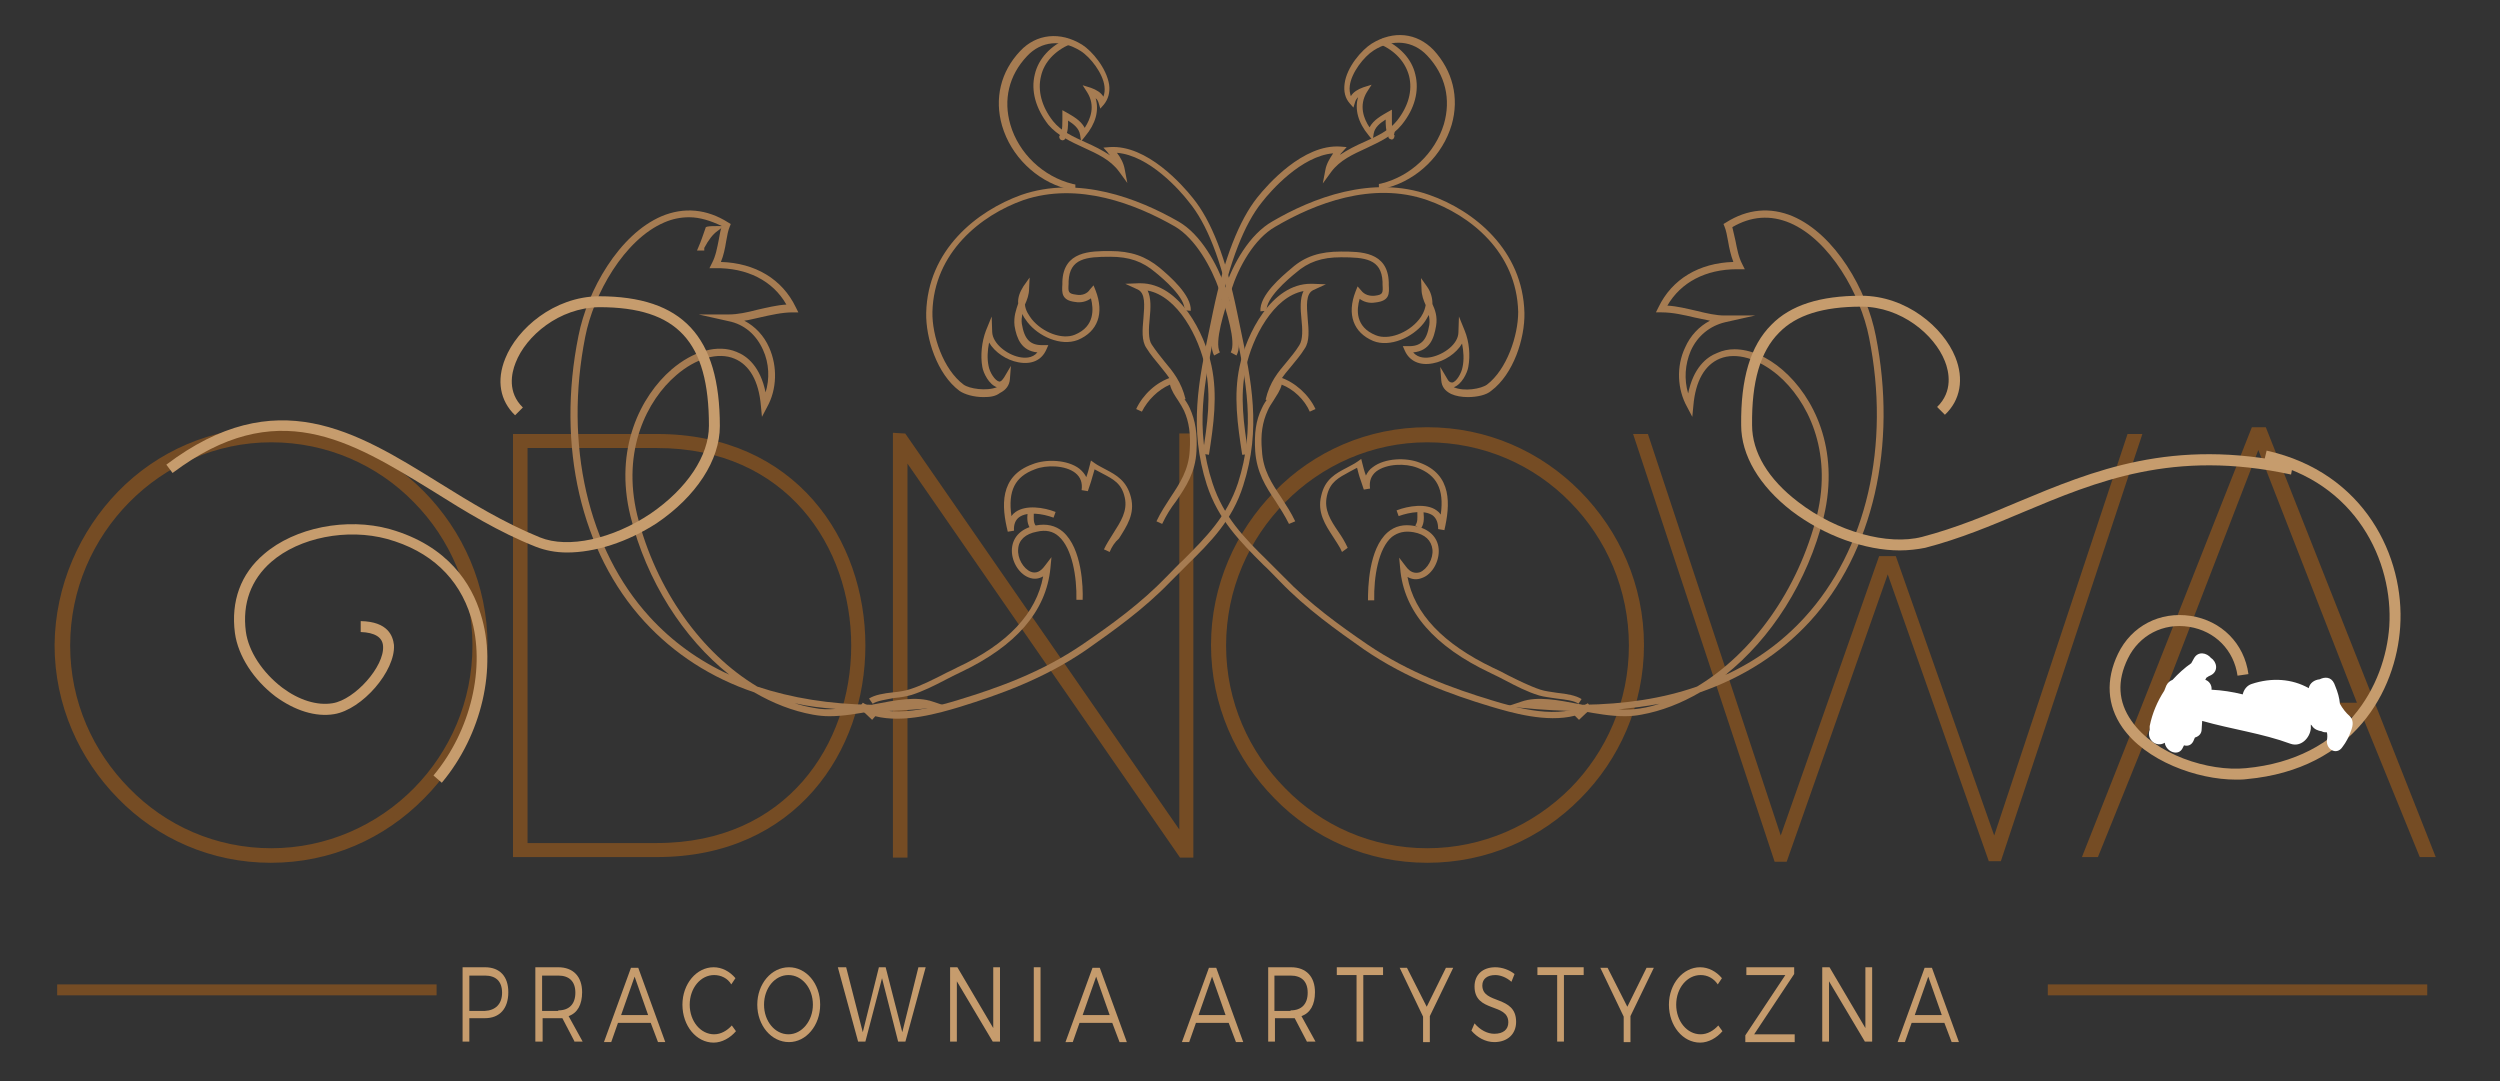 <?xml version="1.0" encoding="utf-8"?>
<!-- Generator: Adobe Illustrator 21.0.1, SVG Export Plug-In . SVG Version: 6.00 Build 0)  -->
<svg version="1.1" id="Layer_1" xmlns="http://www.w3.org/2000/svg" xmlns:xlink="http://www.w3.org/1999/xlink" x="0px" y="0px"
	 viewBox="0 0 481 208" style="enable-background:new 0 0 481 208;" xml:space="preserve">
<rect x="0" y="0" width="481" height="208" fill="#333333" stroke="none"/>
<style type="text/css">
	.st0{enable-background:new    ;}
	.st1{fill:#754C24;}
	.st2{fill:none;stroke:#754C24;stroke-miterlimit:10;}
	.st3{fill:#C69C6D;}
	.st4{fill:#A67C52;}
	.st5{fill:#231F20;}
	.st6{fill:#FFFFFF;}
</style>
<g>
	<g>
		<g class="st0">
			<path class="st1" d="M23.1,94.9c7.4-7.6,17.7-12.2,29-12.2c11.4,0,21.6,4.6,29.1,12.2c7.4,7.5,12.1,17.8,12.1,29.2
				c0,11.4-4.7,21.8-12.1,29.2c-7.5,7.6-17.7,12.2-29.1,12.2c-11.3,0-21.6-4.6-29-12.2c-7.4-7.5-12.1-17.8-12.1-29.2
				C11.1,112.8,15.8,102.4,23.1,94.9z M80,96.3c-7.1-7.3-17-11.7-27.8-11.7c-10.8,0-20.6,4.5-27.7,11.7c-7,7.1-11.5,16.9-11.5,27.9
				s4.5,20.7,11.5,27.8c7.1,7.3,16.9,11.7,27.7,11.7c10.8,0,20.7-4.5,27.8-11.7c7-7.1,11.4-16.9,11.4-27.8S87,103.4,80,96.3z"/>
			<path class="st1" d="M126.4,84c52.8,0,52.8,80.4,0,80.4H99.2c0-26.8,0-53.6,0-80.4H126.4z M126.4,162.7c50.5,0,50.5-77,0-77
				h-25.4c0,25,0,52,0,77H126.4z"/>
			<path class="st1" d="M172.3,164.4V83.8l1.6,0.1l53.5,77.3V83.9h1.7v80.6h-1.8l-53.2-76.9v76.9H172.3z"/>
			<path class="st1" d="M245.6,94.9c7.4-7.6,17.7-12.2,29-12.2c11.4,0,21.6,4.6,29.1,12.2c7.4,7.5,12.1,17.8,12.1,29.2
				c0,11.4-4.7,21.8-12.1,29.2c-7.5,7.6-17.7,12.2-29.1,12.2c-11.3,0-21.6-4.6-29-12.2c-7.4-7.5-12.1-17.8-12.1-29.2
				C233.5,112.8,238.2,102.4,245.6,94.9z M302.5,96.3c-7.1-7.3-17-11.7-27.9-11.7c-10.8,0-20.6,4.5-27.7,11.7
				c-7,7.1-11.5,16.9-11.5,27.9s4.5,20.7,11.5,27.8c7.1,7.3,16.9,11.7,27.7,11.7c10.8,0,20.7-4.5,27.9-11.7
				c7-7.1,11.4-16.9,11.4-27.8S309.5,103.4,302.5,96.3z"/>
			<path class="st1" d="M363.2,109l-19.8,56.3h-1.6L314.9,84h1.8l25.9,78.3l19.3-54.8h2.5l19.3,54.8l26-78.3h1.8l-26.9,81.2h-1.6
				L363.2,109z"/>
			<path class="st1" d="M454.9,137.4h-40.7l-10.9,27h-2l32.3-81.7h2l32.3,81.7h-2L454.9,137.4z M415,135.7h39.2l-19.7-50.5
				L415,135.7z"/>
		</g>
		<g class="st0">
			<path class="st2" d="M23.1,94.9c7.4-7.6,17.7-12.2,29-12.2c11.4,0,21.6,4.6,29.1,12.2c7.4,7.5,12.1,17.8,12.1,29.2
				c0,11.4-4.7,21.8-12.1,29.2c-7.5,7.6-17.7,12.2-29.1,12.2c-11.3,0-21.6-4.6-29-12.2c-7.4-7.5-12.1-17.8-12.1-29.2
				C11.1,112.8,15.8,102.4,23.1,94.9z M80,96.3c-7.1-7.3-17-11.7-27.8-11.7c-10.8,0-20.6,4.5-27.7,11.7c-7,7.1-11.5,16.9-11.5,27.9
				s4.5,20.7,11.5,27.8c7.1,7.3,16.9,11.7,27.7,11.7c10.8,0,20.7-4.5,27.8-11.7c7-7.1,11.4-16.9,11.4-27.8S87,103.4,80,96.3z"/>
			<path class="st2" d="M126.4,84c52.8,0,52.8,80.4,0,80.4H99.2c0-26.8,0-53.6,0-80.4H126.4z M126.4,162.7c50.5,0,50.5-77,0-77
				h-25.4c0,25,0,52,0,77H126.4z"/>
			<path class="st2" d="M172.3,164.4V83.8l1.6,0.1l53.5,77.3V83.9h1.7v80.6h-1.8l-53.2-76.9v76.9H172.3z"/>
			<path class="st2" d="M245.6,94.9c7.4-7.6,17.7-12.2,29-12.2c11.4,0,21.6,4.6,29.1,12.2c7.4,7.5,12.1,17.8,12.1,29.2
				c0,11.4-4.7,21.8-12.1,29.2c-7.5,7.6-17.7,12.2-29.1,12.2c-11.3,0-21.6-4.6-29-12.2c-7.4-7.5-12.1-17.8-12.1-29.2
				C233.5,112.8,238.2,102.4,245.6,94.9z M302.5,96.3c-7.1-7.3-17-11.7-27.9-11.7c-10.8,0-20.6,4.5-27.7,11.7
				c-7,7.1-11.5,16.9-11.5,27.9s4.5,20.7,11.5,27.8c7.1,7.3,16.9,11.7,27.7,11.7c10.8,0,20.7-4.5,27.9-11.7
				c7-7.1,11.4-16.9,11.4-27.8S309.5,103.4,302.5,96.3z"/>
			<path class="st2" d="M363.2,109l-19.8,56.3h-1.6L314.9,84h1.8l25.9,78.3l19.3-54.8h2.5l19.3,54.8l26-78.3h1.8l-26.9,81.2h-1.6
				L363.2,109z"/>
			<path class="st2" d="M454.9,137.4h-40.7l-10.9,27h-2l32.3-81.7h2l32.3,81.7h-2L454.9,137.4z M415,135.7h39.2l-19.7-50.5
				L415,135.7z"/>
		</g>
		<g>
			<path class="st3" d="M85,150.6l-1.6-1.4c7.2-8.6,10.1-20.9,7.2-30.5c-2.3-7.5-7.8-12.7-16.1-15c-7.7-2.1-16.9-0.3-22.3,4.4
				c-3.9,3.4-5.6,8-4.9,13.4c0.5,3.8,3.2,7.9,7,10.8c3.2,2.4,6.7,3.5,9.7,3c4.3-0.7,10-7.1,9.7-11c-0.1-1.7-1.6-2.6-4.3-2.7l0-2.1
				c5.3,0.1,6.2,2.9,6.4,4.6c0.3,5-6.1,12.4-11.5,13.3c-3.6,0.6-7.6-0.7-11.3-3.4c-4.2-3.2-7.2-7.8-7.8-12.2
				c-0.8-6.1,1.1-11.4,5.6-15.2c5.9-5.1,15.9-7.1,24.2-4.8c11.3,3.2,15.8,10.7,17.5,16.4C95.7,128.4,92.7,141.4,85,150.6z"/>
		</g>
		<g>
			<g>
				<path class="st4" d="M167.9,135.4l-0.7-1c1.1-0.7,2.8-1,4.7-1.2c1.1-0.1,2.3-0.3,3.2-0.6c2.2-0.7,4.3-1.8,6.3-2.8
					c0.9-0.5,1.9-0.9,2.8-1.4c9.7-4.5,15.2-10.4,16.5-17.5c-0.9,0.5-1.8,0.6-2.8,0.2c-2-0.8-3.4-3.3-3.2-5.6
					c0.2-2.3,1.9-3.9,4.6-4.4c2-0.4,3.8,0,5.2,1.2c3.7,3.2,3.9,10.8,3.8,13.1l-1.2,0c0.1-4.4-0.8-9.9-3.4-12.2
					c-1.1-1-2.5-1.3-4.2-0.9c-2.2,0.4-3.5,1.6-3.6,3.3c-0.2,1.8,1,3.8,2.4,4.4c1,0.4,1.9,0,2.7-1.1l1.3-1.7l-0.2,2.1
					c-0.8,8.3-6.6,15-17.4,20.1c-0.9,0.4-1.8,0.9-2.8,1.4c-2.1,1.1-4.3,2.2-6.5,2.9c-1,0.3-2.2,0.5-3.4,0.6
					C170.5,134.6,168.8,134.8,167.9,135.4z"/>
			</g>
			<g>
				<path class="st4" d="M213.5,106.2l-1.1-0.5c0.5-1.1,1.2-2.1,1.8-3.1c1.4-2.2,2.8-4.3,2.2-6.9c-0.6-2.7-2.2-3.5-4.3-4.6
					c-0.5-0.3-1-0.5-1.5-0.8c-0.2,0.8-0.5,1.6-0.7,2.4c-0.2,0.6-0.4,1.2-0.6,1.8l-1.2-0.2c0.2-1.4-0.2-2.5-1.2-3.3
					c-1.9-1.5-5.6-1.6-7.8-0.7c-3.8,1.4-5.2,4.1-4.5,9c0.2-0.3,0.5-0.6,0.8-0.8c2-1.4,5.4-0.9,7.7,0l-0.4,1.1
					c-2.1-0.8-5.1-1.2-6.6-0.1c-0.7,0.5-1.1,1.4-1,2.6l-1.2,0.2c-1.2-4.8-1.7-10.7,4.8-13c2.5-1,6.7-0.9,9,0.9c0.6,0.5,1,1,1.3,1.6
					c0.3-0.8,0.5-1.6,0.7-2.4l0.2-0.8l0.7,0.5c0.7,0.5,1.4,0.8,2.1,1.2c2.1,1.1,4.1,2.2,4.9,5.4c0.8,3.2-0.8,5.5-2.3,7.9
					C214.5,104.3,213.9,105.2,213.5,106.2z"/>
			</g>
			<g>
				<path class="st4" d="M198.3,101.8c-0.7-1-0.7-2-0.6-3c0-0.2,0-0.4,0-0.6h1.2c0,0.2,0,0.5,0,0.7c0,0.9-0.1,1.6,0.4,2.3
					L198.3,101.8z"/>
			</g>
			<g>
				<path class="st4" d="M223.6,100.8l-1.1-0.5c0.8-1.7,1.8-3.2,2.7-4.6c1.8-2.7,3.5-5.3,3.7-9c0.2-3.1-0.1-5.5-1.1-7.7
					c-0.3-0.6-0.7-1.3-1.1-1.9c-0.6-0.9-1.3-1.9-1.6-3.1c-2.3,1-4.3,3-5.4,5.2l-1.1-0.5c1.3-2.8,3.9-5.2,6.8-6.1l0.7-0.2l0.1,0.8
					c0.1,1.2,0.8,2.2,1.5,3.3c0.4,0.6,0.9,1.3,1.2,2c1.1,2.4,1.5,5,1.3,8.3c-0.2,4.1-2,6.8-3.9,9.6
					C225.3,97.7,224.4,99.1,223.6,100.8z"/>
			</g>
			<g>
				<path class="st4" d="M232.6,87.5l-1.2-0.2c0.9-5.7,1.7-11.2,0.5-16.6c-1.2-5.8-5.3-13.7-11.1-14.8c0.7,1.4,0.6,3.4,0.4,5.4
					c-0.2,1.9-0.3,4,0.4,5c0.8,1.2,1.6,2.2,2.4,3.2c1.7,2,3.3,4,4.1,7.3l-1.2,0.3c-0.7-3.1-2.2-4.8-3.8-6.8c-0.8-1-1.7-2-2.5-3.3
					c-1-1.4-0.8-3.6-0.6-5.8c0.2-2.5,0.4-4.8-1.1-5.5l-2.4-1.1l2.6-0.1c0.1,0,0.2,0,0.3,0c7.6,0,12.4,9.7,13.7,15.9
					C234.3,76.1,233.5,81.7,232.6,87.5z"/>
			</g>
			<g>
				<path class="st4" d="M189.2,76.4c-1.8,0-3.6-0.5-4.6-1.2c-4.3-3.2-6.5-10.1-6.4-15c0.3-12.1,9.7-19.6,18.3-22.7
					c11-3.8,22.5,0.7,30.2,5.1c4.4,2.5,7.5,8.3,9.1,12.8l0.3,0.9c1.5,4.6,3.1,9.8,1.8,12.1l-1.1-0.6c1.1-2-0.9-8.2-1.9-11.1
					l-0.3-0.9c-1.5-4.3-4.5-9.8-8.5-12.2c-7.5-4.3-18.6-8.7-29.2-5.1c-8.2,2.9-17.2,10.1-17.5,21.5c-0.1,4.6,2.1,11.1,6,14
					c1.1,0.8,4.4,1.3,6.4,0.5c-1.5-0.5-2.6-2.7-2.8-3.9c-0.4-2.2-0.1-4.9,0.7-7l1.1-2.7l0.1,3c0.1,2.2,2.8,4.3,5.2,4.8
					c1,0.2,2.5,0.3,3.5-0.9c-3.1-0.3-4-2.7-4.4-5.1c-0.2-1.8,0.3-3.1,0.7-4.3c-0.1-1.1,0.3-2.2,1-3.3l1.2-1.7l-0.1,2.1
					c0,1.2-0.4,2.2-0.8,3.1c0.1,1.2,0.8,2.1,1.3,2.8c2.1,2.6,5.9,4,8.3,3c3.9-1.6,3.6-5,3.1-7c-0.8,0.6-1.9,0.9-3,0.7
					c-2.7-0.3-2.6-1.8-2.5-3.4l0-0.5c0.2-5.9,5.4-5.9,9.2-5.9c4,0,6.8,1,9.5,3.2c1.9,1.6,6.2,5.3,6,8.3l-1.2-0.1
					c0.2-2.4-4-6-5.6-7.3c-2.5-2.1-5-3-8.7-3c-4.6,0-7.8,0.3-8,4.7l0,0.5c-0.1,1.6-0.1,1.9,1.5,2.1c1.1,0.2,2.1-0.2,2.6-1l0.7-0.8
					l0.4,1c1.7,4.4,0.4,7.9-3.4,9.5c-3.3,1.3-7.6-0.7-9.7-3.4c-0.4-0.5-0.8-1.1-1-1.6c-0.1,0.6-0.2,1.2-0.1,1.9
					c0.5,3,1.6,4.2,4.2,4.1l0.9,0l-0.4,0.9c-0.9,2-2.8,2.9-5.4,2.4c-2.2-0.4-4.5-1.9-5.6-3.8c-0.3,1.5-0.4,3.1-0.1,4.5
					c0.2,1.2,1.2,2.8,2,3c0.3,0.1,0.6-0.2,1-0.8l1.3-2.2l-0.2,2.6c-0.1,1.1-0.7,2-1.9,2.6C191.5,76.3,190.4,76.4,189.2,76.4z"/>
			</g>
			<g>
				<path class="st4" d="M205.2,36.8c-0.1-0.2-0.1-0.4-0.1-0.5c-5.8-1.6-10.6-6.3-12.3-12.1c-1.5-5.2-0.3-10.4,3.5-14.4
					c3.1-3.3,7.7-3.8,11.9-1.2c1.9,1.2,4.7,4.5,5.2,7.7c0.2,1.5-0.2,2.8-1,3.8l-0.7,0.8l-0.3-1c-0.1-0.4-0.3-0.8-0.6-1
					c0.7,2.4,0,4.9-2,7.3l-0.8,1l-0.2-1.3c-0.2-1.2-1.2-2-2.3-2.7c0,1,0,2.1-0.5,3.1c0,0.4-0.1,0.6-0.5,0.7c-0.1,0-0.6,0-0.7-0.6
					l0-0.2l0.1-0.1c0-0.1,0-0.2,0-0.2l0.2,0c0,0,0,0,0,0l-0.2,0l0.3-0.4c0.2-0.8,0.2-1.6,0.2-2.5c0-0.3,0-0.5,0-0.8v-1l0.9,0.5
					c1,0.6,2.6,1.4,3.4,2.9c1.1-1.7,2.1-4.2,0.5-6.8l-0.9-1.4l1.6,0.5c1.1,0.4,1.9,0.9,2.4,1.7c0.2-0.6,0.3-1.2,0.2-2
					c-0.3-2.5-2.7-5.6-4.6-6.8c-3.7-2.3-7.6-1.9-10.3,1c-3.5,3.7-4.6,8.4-3.2,13.2c1.6,5.5,6.3,10,12,11.4l0.5,0.1v0.5
					c0,0.1,0,0.2,0,0.3c0,0.1,0,0.2,0,0.2L205.2,36.8z"/>
			</g>
			<g>
				<path class="st4" d="M167.8,138.5c-0.8-0.8-1.7-1.6-2.5-2.3l0.7-1c5.3,3.4,14,0.8,18.6-0.6c7.2-2.2,15.8-5.2,23.8-10.7
					c5.4-3.7,11.1-7.8,16.1-13c1.1-1.1,2.1-2.2,3.2-3.2c4.3-4.3,8.4-8.4,10.5-14.8c3.4-10.6,1.6-19.5-0.6-29.9
					c-0.2-0.9-0.4-1.9-0.6-2.9c-2-10-4.8-17.1-8.3-21.3c-1.7-2.2-7.6-8.9-13.8-9.4c0.7,0.9,1.3,2,1.5,3.2l0.5,2.6l-1.6-2.2
					c-1.7-2.3-4.2-3.4-6.8-4.6c-2.4-1.1-5-2.3-6.8-4.4c-2.4-3.1-3.4-6.5-2.6-9.7c0.7-3,3-5.5,6.3-6.9l0.5,1.1c-3,1.3-5,3.5-5.6,6.1
					c-0.7,2.8,0.1,5.9,2.3,8.7c1.6,2,3.9,3,6.3,4.1c1.6,0.7,3.2,1.5,4.7,2.5c-0.2-0.2-0.4-0.4-0.5-0.6l-0.8-0.9l1.2-0.1
					c7.2-0.5,14.1,7.4,16,9.8c3.6,4.4,6.4,11.7,8.5,21.9c0.2,1,0.4,1.9,0.6,2.9c2.2,10.5,4.1,19.6,0.6,30.5
					c-2.1,6.7-6.3,10.9-10.8,15.3c-1,1-2.1,2.1-3.2,3.2c-5.1,5.3-10.9,9.4-16.3,13.2c-8.2,5.6-16.8,8.6-24.2,10.9
					c-4,1.2-10.8,3.2-16.3,1.8L167.8,138.5z"/>
			</g>
		</g>
		<g>
			<g>
				<path class="st4" d="M303.7,135.4c-0.8-0.6-2.5-0.8-4.2-1c-1.2-0.2-2.4-0.3-3.4-0.6c-2.3-0.7-4.4-1.8-6.5-2.9
					c-0.9-0.5-1.8-0.9-2.8-1.4c-10.8-5.1-16.7-11.8-17.4-20.1l-0.2-2.1l1.3,1.7c0.8,1.1,1.7,1.4,2.7,1.1c1.4-0.6,2.6-2.6,2.4-4.4
					c-0.2-1.7-1.4-2.9-3.6-3.3c-1.7-0.3-3,0-4.2,0.9c-2.6,2.2-3.5,7.7-3.4,12.2l-1.2,0c0-2.3,0.1-9.9,3.8-13.1
					c1.4-1.2,3.1-1.6,5.2-1.2c2.7,0.5,4.4,2.1,4.6,4.4c0.2,2.3-1.2,4.9-3.2,5.6c-1,0.4-1.9,0.3-2.8-0.2c1.3,7.1,6.9,12.9,16.5,17.5
					c0.9,0.4,1.9,0.9,2.8,1.4c2,1,4.2,2.1,6.3,2.8c0.9,0.3,2,0.4,3.2,0.6c1.9,0.2,3.6,0.5,4.7,1.2L303.7,135.4z"/>
			</g>
			<g>
				<path class="st4" d="M258.2,106.2c-0.4-1-1.1-1.9-1.7-2.9c-1.5-2.3-3.1-4.7-2.3-7.9c0.7-3.2,2.8-4.3,4.9-5.4
					c0.7-0.4,1.4-0.7,2.1-1.2l0.7-0.5l0.2,0.8c0.2,0.8,0.4,1.6,0.7,2.4c0.3-0.6,0.7-1.2,1.3-1.6c2.3-1.8,6.5-1.9,9-0.9
					c6.4,2.3,5.9,8.2,4.8,13l-1.2-0.2c0-1.2-0.3-2-1-2.6c-1.5-1.1-4.4-0.7-6.6,0.1l-0.4-1.1c2.3-0.9,5.8-1.4,7.7,0
					c0.3,0.2,0.6,0.5,0.8,0.8c0.7-4.9-0.8-7.6-4.5-9c-2.3-0.9-5.9-0.8-7.9,0.7c-1,0.8-1.4,1.9-1.2,3.3l-1.2,0.2
					c-0.2-0.6-0.4-1.2-0.6-1.8c-0.3-0.8-0.5-1.6-0.7-2.4c-0.5,0.3-1,0.5-1.5,0.8c-2,1.1-3.7,1.9-4.3,4.6c-0.6,2.7,0.7,4.7,2.2,6.9
					c0.7,1,1.3,2,1.8,3.1L258.2,106.2z"/>
			</g>
			<g>
				<path class="st4" d="M273.3,101.8l-1-0.7c0.5-0.7,0.4-1.4,0.4-2.3c0-0.2,0-0.4,0-0.7h1.2c0,0.2,0,0.4,0,0.6
					C274,99.8,274,100.9,273.3,101.8z"/>
			</g>
			<g>
				<path class="st4" d="M248,100.8c-0.8-1.6-1.7-3-2.6-4.4c-1.9-2.8-3.6-5.5-3.9-9.6c-0.2-3.3,0.1-5.9,1.3-8.3
					c0.3-0.7,0.8-1.4,1.2-2c0.7-1.1,1.4-2.1,1.5-3.3l0.1-0.8l0.7,0.2c2.8,0.9,5.5,3.3,6.8,6.1l-1.1,0.5c-1-2.3-3.1-4.3-5.4-5.2
					c-0.3,1.2-1,2.1-1.6,3.1c-0.4,0.6-0.8,1.2-1.1,1.9c-1,2.2-1.4,4.6-1.1,7.7c0.2,3.8,1.9,6.3,3.7,9c0.9,1.4,1.9,2.9,2.7,4.6
					L248,100.8z"/>
			</g>
			<g>
				<path class="st4" d="M239,87.5c-0.9-5.8-1.7-11.4-0.5-17c1.3-6.2,6.1-15.9,13.7-15.9c0.1,0,0.2,0,0.3,0l2.6,0.1l-2.4,1.1
					c-1.5,0.7-1.3,3-1.1,5.5c0.2,2.2,0.4,4.4-0.6,5.8c-0.8,1.3-1.7,2.3-2.5,3.3c-1.7,2-3.1,3.7-3.8,6.8l-1.2-0.3
					c0.8-3.4,2.4-5.3,4.1-7.3c0.8-1,1.6-1.9,2.4-3.2c0.7-1.1,0.6-3.1,0.4-5c-0.2-2-0.3-4,0.4-5.4c-5.8,1.1-9.9,9-11.1,14.8
					c-1.2,5.4-0.4,10.9,0.5,16.6L239,87.5z"/>
			</g>
			<g>
				<path class="st4" d="M282.4,76.4c-1.2,0-2.3-0.2-3.2-0.6c-1.2-0.6-1.8-1.4-1.9-2.6l-0.2-2.6l1.3,2.2c0.3,0.6,0.6,0.8,1,0.8
					c0.8-0.1,1.8-1.8,2-3c0.3-1.4,0.2-3-0.1-4.5c-1.1,1.9-3.4,3.4-5.6,3.8c-2.5,0.5-4.5-0.4-5.4-2.4l-0.4-0.9l0.9,0
					c2.5,0.1,3.7-1,4.2-4.1c0.1-0.7,0-1.4-0.1-1.9c-0.3,0.5-0.6,1.1-1,1.6c-2.1,2.7-6.5,4.7-9.7,3.4c-3.8-1.6-5.1-5.1-3.4-9.5l0.4-1
					l0.7,0.8c0.6,0.8,1.6,1.1,2.6,1c1.6-0.2,1.6-0.5,1.5-2.2l0-0.5c-0.2-4.4-3.4-4.7-8-4.7c-3.7,0-6.3,0.9-8.7,3
					c-1.6,1.3-5.8,4.9-5.6,7.3l-1.2,0.1c-0.2-3.1,4.1-6.7,6-8.3c2.6-2.3,5.5-3.2,9.5-3.2c3.8,0,9,0,9.2,5.9l0,0.5
					c0.1,1.7,0.2,3.1-2.6,3.4c-1.1,0.2-2.2-0.1-3-0.7c-0.6,2-0.9,5.4,3.1,7c2.4,1,6.2-0.4,8.3-3c0.5-0.6,1.1-1.6,1.3-2.8
					c-0.4-0.9-0.8-1.9-0.8-3.1l-0.1-2.1l1.2,1.7c0.7,1,1,2.1,1,3.3c0.5,1.1,1,2.4,0.7,4.2c-0.4,2.4-1.2,4.8-4.4,5.1
					c1,1.2,2.6,1.1,3.5,0.9c2.4-0.5,5.2-2.5,5.2-4.8l0.1-3l1.1,2.7c0.9,2.2,1.1,4.8,0.7,7c-0.2,1.2-1.3,3.4-2.8,3.9
					c2,0.9,5.3,0.3,6.4-0.5c3.8-2.9,6-9.4,6-14c-0.3-11.5-9.2-18.6-17.5-21.5c-10.6-3.7-21.7,0.7-29.2,5.1
					c-4.1,2.3-7.1,7.8-8.5,12.2l-0.3,0.9c-1,3-3,9.1-1.9,11.1l-1.1,0.6c-1.3-2.3,0.2-7.5,1.8-12.1l0.3-0.9
					c1.5-4.6,4.7-10.3,9.1-12.8c7.7-4.5,19.2-9,30.2-5.1c8.6,3,18,10.6,18.3,22.7c0.1,4.9-2.1,11.8-6.4,15
					C286,76,284.2,76.4,282.4,76.4z"/>
			</g>
			<g>
				<path class="st4" d="M266.4,36.8l-1.1-0.5c0,0,0,0.1,0,0.1c0,0,0-0.1,0-0.2c0-0.1,0-0.2,0-0.3v-0.5l0.5-0.1
					c5.6-1.4,10.3-5.8,12-11.4c1.4-4.8,0.3-9.5-3.2-13.2c-2.7-2.9-6.7-3.3-10.3-1c-1.9,1.2-4.3,4.3-4.6,6.8c-0.1,0.7,0,1.4,0.2,2
					c0.5-0.8,1.3-1.3,2.4-1.7l1.6-0.5l-0.9,1.4c-1.6,2.6-0.6,5.2,0.5,6.8c0.8-1.5,2.4-2.3,3.4-2.9l0.9-0.5v1c0,0.3,0,0.5,0,0.8
					c0,0.8,0,1.5,0.1,2.2l0.4,0l0,0.6H268c0,0,0,0,0,0l0.2,0c0,0,0,0.1,0,0.2l0.1,0.1l0,0.2c-0.1,0.7-0.6,0.7-0.7,0.6
					c-0.4-0.1-0.5-0.3-0.5-0.7c-0.5-1-0.5-2.1-0.5-3.1c-1.1,0.7-2.1,1.5-2.3,2.7l-0.2,1.3l-0.8-1c-2-2.4-2.7-5-2-7.3
					c-0.3,0.3-0.5,0.6-0.6,1l-0.3,1l-0.7-0.8c-0.9-1-1.2-2.3-1-3.8c0.4-3.2,3.3-6.5,5.2-7.7c4.2-2.6,8.7-2.1,11.9,1.2
					c3.7,4,5,9.2,3.5,14.4c-1.7,5.8-6.5,10.5-12.3,12.1C266.6,36.4,266.5,36.6,266.4,36.8z"/>
			</g>
			<g>
				<path class="st4" d="M303.8,138.5l-0.8-0.8c-5.5,1.4-12.3-0.6-16.3-1.8c-7.3-2.2-16-5.3-24.2-10.9c-5.4-3.8-11.2-7.9-16.3-13.2
					c-1.1-1.1-2.1-2.2-3.2-3.2c-4.4-4.4-8.6-8.6-10.8-15.3c-3.5-10.9-1.6-20,0.6-30.5c0.2-0.9,0.4-1.9,0.6-2.9
					c2.1-10.1,5-17.5,8.5-21.9c1.9-2.4,8.8-10.3,16-9.8l1.2,0.1l-0.8,0.9c-0.2,0.2-0.4,0.4-0.5,0.6c1.5-1,3.1-1.8,4.7-2.5
					c2.4-1.1,4.7-2.1,6.3-4.1c2.2-2.8,3-5.8,2.3-8.6c-0.7-2.6-2.6-4.8-5.6-6.1l0.5-1.1c3.3,1.5,5.6,3.9,6.3,6.9
					c0.8,3.2-0.1,6.6-2.6,9.7c-1.8,2.2-4.3,3.3-6.8,4.5c-2.6,1.2-5.1,2.3-6.8,4.6l-1.6,2.2l0.5-2.6c0.2-1.2,0.9-2.3,1.5-3.2
					c-6.1,0.5-12,7.2-13.7,9.4c-3.4,4.2-6.2,11.4-8.3,21.3c-0.2,1-0.4,1.9-0.6,2.9c-2.2,10.4-4.1,19.3-0.6,29.9
					c2.1,6.4,6.1,10.5,10.5,14.8c1,1,2.1,2.1,3.2,3.2c5,5.2,10.7,9.3,16.1,13c8.1,5.5,16.6,8.5,23.8,10.7c4.6,1.4,13.3,4,18.6,0.6
					l0.7,1C305.5,136.9,304.6,137.7,303.8,138.5z"/>
			</g>
		</g>
		<g>
			<path class="st4" d="M312.6,137.8c-2.7,0-5.5-0.5-8.2-1c-3.7,0-7.5-0.2-11.5-0.6l-2.9-0.3l2.7-0.9c3.1-1.1,7.1-0.3,11.3,0.5
				c0.2,0,0.3,0.1,0.5,0.1c8.1-0.1,15.4-1.2,22-3.5c10.7-6.4,19.5-18.6,23.1-33c3-12.5-1.9-22.1-7.5-26.9c-3.8-3.2-8-4.5-11.2-3.2
				c-2.9,1.2-4.7,4.3-5.1,9.1l-0.2,2.1l-1-1.9c-1.9-3.4-2.1-7.8-0.4-11.4c1-2.3,2.7-4.1,4.8-5.2c-0.9-0.2-1.9-0.4-2.9-0.6
				c-2.1-0.5-4.3-1-6.4-1l-1.1,0l0.5-1c2.6-5.4,7.8-8.5,14.4-8.7c-0.5-1.3-0.8-2.7-1-3.9c-0.2-1.1-0.4-2.2-0.7-2.9l-0.2-0.5l0.5-0.3
				c4.1-2.6,8.5-3,12.8-1.2c8.2,3.5,14.3,14.2,16,23c4.2,21.1-0.5,41.7-12.7,55c-5.7,6.2-12.8,10.7-21.1,13.6
				c-3.6,2.1-7.4,3.6-11.3,4.3C314.8,137.7,313.7,137.8,312.6,137.8z M311.4,136.5c1.5,0.1,2.9,0,4.2-0.2c1.3-0.2,2.5-0.5,3.7-0.9
				C316.7,135.9,314.1,136.2,311.4,136.5z M333.7,67.2c3,0,6.3,1.4,9.3,4c5.9,5.1,11,15.1,7.9,28.2c-3.1,12.6-10.2,23.5-19,30.5
				c5.9-2.7,11-6.4,15.3-11.1c11.9-13,16.6-33.1,12.4-53.9c-1.6-8.2-7.5-18.7-15.2-22c-3.8-1.6-7.5-1.3-11.1,0.8
				c0.2,0.8,0.4,1.7,0.6,2.6c0.3,1.5,0.6,3.2,1.3,4.5l0.5,1l-1.1,0c-0.1,0-0.2,0-0.4,0c-6,0-10.8,2.5-13.4,7c1.9,0.1,3.8,0.6,5.6,1
				c2,0.5,3.8,0.9,5.4,0.9h5.9l-5.8,1.3c-2.9,0.7-5.3,2.6-6.6,5.5c-1.1,2.6-1.3,5.5-0.5,8.2c1-4.9,3.5-7,5.6-7.8
				C331.5,67.4,332.6,67.2,333.7,67.2z"/>
		</g>
		<g>
			<path class="st4" d="M159.6,137.8c-1.1,0-2.1-0.1-3.2-0.3c-3.9-0.7-7.7-2.2-11.3-4.3c-8.3-2.8-15.4-7.4-21.1-13.6
				c-12.2-13.3-17-33.8-12.7-55c1.7-8.7,7.8-19.5,16-23c4.3-1.8,8.7-1.4,12.8,1.2l0.5,0.3l-0.2,0.5c-0.3,0.7-0.5,1.7-0.7,2.9
				c-0.2,1.3-0.5,2.7-1,3.9c6.6,0.2,11.8,3.3,14.4,8.7l0.5,1l-1.1,0c-2,0-4.2,0.5-6.4,1c-1,0.2-2,0.5-2.9,0.6
				c2.1,1.1,3.8,2.9,4.8,5.2c1.6,3.6,1.5,8-0.4,11.4l-1,1.9l-0.2-2.1c-0.4-4.8-2.2-7.9-5.1-9.1c-3.1-1.3-7.4-0.1-11.2,3.2
				c-5.6,4.8-10.5,14.4-7.5,26.9c3.6,14.4,12.4,26.6,23.1,33c6.6,2.2,14,3.4,22,3.5c0.2,0,0.3-0.1,0.5-0.1c4.2-0.8,8.1-1.6,11.3-0.5
				l2.7,0.9l-2.9,0.3c-4,0.4-7.8,0.7-11.5,0.6C165,137.3,162.3,137.8,159.6,137.8z M152.9,135.3c1.2,0.4,2.5,0.7,3.7,0.9
				c1.4,0.3,2.8,0.3,4.2,0.2C158.1,136.2,155.5,135.9,152.9,135.3z M132.6,41.8c-1.6,0-3.2,0.3-4.8,1c-7.7,3.3-13.6,13.8-15.2,22
				c-4.1,20.7,0.5,40.9,12.4,53.9c4.3,4.7,9.4,8.4,15.3,11.1c-8.8-7-15.9-18-19-30.5c-3.2-13,2-23.1,7.9-28.2
				c4.2-3.6,8.9-4.9,12.5-3.4c2.1,0.8,4.6,2.9,5.6,7.8c0.8-2.6,0.7-5.6-0.5-8.2c-1.3-2.9-3.6-4.9-6.6-5.5l-5.8-1.3h5.9
				c1.6,0,3.5-0.4,5.4-0.9c1.8-0.4,3.8-0.9,5.6-1c-2.6-4.6-7.6-7.1-13.7-7l-1.1,0l0.5-1c0.7-1.3,1-3,1.3-4.5c0.2-1,0.3-1.9,0.6-2.6
				C136.8,42.5,134.7,41.8,132.6,41.8z"/>
		</g>
		<g>
			<path class="st5" d="M136.2,44.1c0.5-0.1,1.1-0.1,1.6-0.1c-1.1,0.8-2,2-2.8,3.6v0.1c0,0,0,0-0.1,0
				C135.4,46.6,135.8,45.4,136.2,44.1z"/>
			<path class="st4" d="M135.5,48.2h-1.4l0.3-0.7c0.5-1.1,0.9-2.4,1.3-3.5l0.1-0.3l0.3-0.1c0.5-0.1,1.2-0.1,1.7-0.1h1.5l-1.2,0.9
				c-1,0.7-1.8,1.8-2.6,3.3V48.2z"/>
		</g>
		<g>
			<path class="st3" d="M109.1,106.3c-2.2,0-4.2-0.4-6-1.1c-7.1-2.8-13.6-6.8-19.8-10.7C67.2,84.6,53.2,76,33.2,91L32,89.4
				c21.1-15.9,36.4-6.5,52.5,3.5c6.1,3.8,12.5,7.7,19.4,10.5c5.4,2.2,14,0.3,21.3-4.6c7-4.8,11.2-11.1,11.2-16.9
				c0-16.2-6.1-22.8-21.1-22.8c-7.7,0.1-14.1,5.5-16.1,10.7c-0.8,2-1.6,5.7,1.4,8.6l-1.5,1.5c-2.9-2.8-3.6-6.7-1.9-10.9
				c2.3-5.8,9.4-11.9,18-12c16.1,0,23.3,7.7,23.3,25c0,6.5-4.5,13.5-12.2,18.7C120.7,104.3,114.5,106.3,109.1,106.3z"/>
		</g>
		<g>
			<path class="st3" d="M365.5,105.9c-6.6,0-14.5-2.8-20.8-7.6c-6.2-4.8-9.7-10.7-9.7-16.5c-0.1-9,1.8-15.3,5.8-19.3
				c3.7-3.8,9.4-5.6,17.3-5.6c8.7,0,15.8,6.1,18.1,11.8c1.7,4.2,1,8.3-2,11.1l-1.5-1.5c3.1-3,2.3-6.8,1.5-8.8
				c-2-5.1-8.4-10.5-16.1-10.5c-7.3,0-12.5,1.6-15.8,5c-3.6,3.6-5.3,9.4-5.2,17.8c0,5.2,3.1,10.4,8.9,14.8
				c7.4,5.7,17.2,8.4,23.8,6.7c6.5-1.7,12.5-4.2,18.4-6.7c14.6-6.1,29.8-12.4,53-7.4l-0.4,2.1c-22.6-4.9-37.4,1.3-51.7,7.3
				c-5.9,2.5-12.1,5.1-18.7,6.8C368.9,105.7,367.2,105.9,365.5,105.9z"/>
		</g>
		<g class="st0">
			<path class="st3" d="M97.8,190.9c0,3.2-1.7,5-4.5,5h-3v4.5H89v-14.3h4.3C96.2,186.1,97.8,187.9,97.8,190.9z M96.6,191
				c0-2.2-1.2-3.3-3.3-3.3h-3v6.8h3C95.3,194.4,96.6,193.2,96.6,191z"/>
			<path class="st3" d="M110.6,200.5l-2.4-4.6c-0.2,0-0.5,0-0.7,0h-3.1v4.5H103v-14.3h4.4c2.9,0,4.6,1.8,4.6,4.8
				c0,2.4-0.9,4-2.6,4.6l2.7,4.9H110.6z M107.4,194.4c2.1,0,3.3-1.2,3.3-3.4c0-2.2-1.2-3.3-3.3-3.3h-3.1v6.8H107.4z"/>
			<path class="st3" d="M125.2,196.8h-6.3l-1.3,3.7h-1.4l5.2-14.3h1.4l5.2,14.3h-1.4L125.2,196.8z M124.7,195.3l-2.6-7.4l-2.6,7.4
				H124.7z"/>
			<path class="st3" d="M137.4,187.6c-2.6,0-4.7,2.5-4.7,5.7c0,3.2,2.1,5.7,4.7,5.7c1.3,0,2.5-0.7,3.4-1.7l0.8,1.1
				c-1.1,1.3-2.7,2.2-4.3,2.2c-3.3,0-6-3.2-6-7.3c0-4,2.7-7.2,6-7.2c1.6,0,3.1,0.8,4.2,2.1l-0.8,1.2
				C140,188.2,138.7,187.6,137.4,187.6z"/>
			<path class="st3" d="M157.8,193.3c0,4-2.7,7.2-6,7.2c-3.4,0-6.1-3.2-6.1-7.2s2.7-7.2,6.1-7.2
				C155.1,186.1,157.8,189.2,157.8,193.3z M147,193.3c0,3.2,2.1,5.7,4.7,5.7c2.6,0,4.7-2.6,4.7-5.7c0-3.2-2.1-5.7-4.7-5.7
				C149.1,187.6,147,190.1,147,193.3z"/>
			<path class="st3" d="M162.8,186.1l3.2,12.5l3.1-12.5h1.3l3.2,12.5l3.1-12.5h1.4l-3.9,14.3h-1.4l-3.1-12.2l-3.2,12.2h-1.4
				l-3.9-14.3H162.8z"/>
			<path class="st3" d="M184.2,186.1l6.9,11.7v-11.7h1.3v14.3h-1.4l-6.9-11.6v11.6h-1.3v-14.3H184.2z"/>
			<path class="st3" d="M200.2,186.1v14.3h-1.3v-14.3H200.2z"/>
			<path class="st3" d="M214,196.8h-6.3l-1.3,3.7H205l5.2-14.3h1.4l5.2,14.3h-1.4L214,196.8z M213.5,195.3l-2.6-7.4l-2.6,7.4H213.5z
				"/>
			<path class="st3" d="M236.4,196.8h-6.3l-1.3,3.7h-1.4l5.2-14.3h1.4l5.2,14.3h-1.4L236.4,196.8z M235.8,195.3l-2.6-7.4l-2.6,7.4
				H235.8z"/>
			<path class="st3" d="M251.5,200.5l-2.4-4.6c-0.2,0-0.5,0-0.7,0h-3.1v4.5h-1.3v-14.3h4.4c2.9,0,4.6,1.8,4.6,4.8
				c0,2.4-0.9,4-2.6,4.6l2.7,4.9H251.5z M248.3,194.4c2.1,0,3.3-1.2,3.3-3.4c0-2.2-1.2-3.3-3.3-3.3h-3.1v6.8H248.3z"/>
			<path class="st3" d="M266.1,186.1v1.5h-3.8v12.8H261v-12.8h-3.8v-1.5H266.1z"/>
			<path class="st3" d="M275.1,195.5v5h-1.3v-4.9l-4.5-9.4h1.4l3.8,7.5l3.7-7.5h1.4L275.1,195.5z"/>
			<path class="st3" d="M287.7,187.6c-1.5,0-2.5,0.7-2.5,2c0,3.7,6.5,1.8,6.5,7c0,2.4-1.7,3.9-4.2,3.9c-1.7,0-3.3-0.9-4.4-2.2
				l0.6-1.4c1.1,1.3,2.5,2,3.8,2c1.7,0,2.7-0.8,2.7-2.2c0-3.8-6.5-1.8-6.5-6.9c0-2.3,1.6-3.7,4-3.7c1.3,0,2.7,0.5,3.7,1.3l-0.6,1.5
				C289.8,188,288.6,187.6,287.7,187.6z"/>
			<path class="st3" d="M304.7,186.1v1.5h-3.8v12.8h-1.3v-12.8h-3.8v-1.5H304.7z"/>
			<path class="st3" d="M313.7,195.5v5h-1.3v-4.9l-4.5-9.4h1.4l3.8,7.5l3.7-7.5h1.4L313.7,195.5z"/>
			<path class="st3" d="M327.2,187.6c-2.6,0-4.7,2.5-4.7,5.7c0,3.2,2.1,5.7,4.7,5.7c1.3,0,2.5-0.7,3.4-1.7l0.8,1.1
				c-1.1,1.3-2.7,2.2-4.3,2.2c-3.3,0-6-3.2-6-7.3c0-4,2.7-7.2,6-7.2c1.6,0,3.1,0.8,4.2,2.1l-0.8,1.2
				C329.7,188.2,328.5,187.6,327.2,187.6z"/>
			<path class="st3" d="M345.2,186.1v1.3l-7.7,11.6h7.8l0,1.5h-9.5v-1.3l7.7-11.6H336v-1.5H345.2z"/>
			<path class="st3" d="M352,186.1l6.9,11.7v-11.7h1.3v14.3h-1.4l-6.9-11.6v11.6h-1.3v-14.3H352z"/>
			<path class="st3" d="M374.1,196.8h-6.3l-1.3,3.7h-1.4l5.2-14.3h1.4l5.2,14.3h-1.4L374.1,196.8z M373.6,195.3l-2.6-7.4l-2.6,7.4
				H373.6z"/>
		</g>
		<g>
			<rect x="394" y="189.4" class="st1" width="73" height="2.1"/>
		</g>
		<g>
			<rect x="11" y="189.4" class="st1" width="73" height="2.1"/>
		</g>
		<g>
			<path class="st3" d="M430.2,150c-7.5,0-17.4-3.6-21.9-10.1c-2.9-4.2-3.2-9.1-0.8-14.1c2.6-5.4,8.1-8.2,14-7.3
				c5.9,0.9,10.3,5.3,11.1,11.2l-2.1,0.3c-0.7-4.9-4.3-8.6-9.3-9.4c-5-0.8-9.6,1.6-11.8,6.1c-2.1,4.3-1.9,8.3,0.7,12
				c4.5,6.5,14.9,9.8,22,9.1c19.2-1.8,26.8-15.9,27.6-27.3c0.8-12.5-6.4-27.8-24.1-31.7l0.5-2.1c18.9,4.2,26.6,20.5,25.7,33.9
				c-0.8,12.3-8.9,27.4-29.5,29.3C431.6,150,430.9,150,430.2,150z"/>
		</g>
	</g>
	<g>
		<path class="st6" d="M452.1,137.8c-0.8-0.7-1.4-1.5-1.9-2.4c-0.1-1.1-0.4-2.2-0.9-3.4l0,0l0,0c-0.1-0.2-0.1-0.3-0.2-0.5
			c-0.6-1.3-1.8-1.3-2.8-0.8c-1,0.1-1.9,0.7-2.1,1.7l0,0c-3.2-1.8-7.1-2.1-11-0.8c-0.9,0.3-1.5,1.1-1.7,2c-2-0.5-4-0.8-6-0.9
			c0.1-0.9-0.5-1.7-1.2-1.9l0.2-0.4c0.3-0.2,0.6-0.4,0.9-0.5c1.5-0.8,1.1-2.6,0-3.3c-0.8-1-2.5-1.4-3.3,0.1
			c-0.2,0.3-0.3,0.6-0.5,0.9c-1.3,0.9-2.5,2-3.6,3.2c-0.5,0.2-0.9,0.5-1.2,1.1c-0.1,0.3-0.3,0.7-0.4,1c-1.3,2-2.3,4.3-2.8,6.8
			c0,0.3,0,0.5,0,0.7c-0.7,1.9,1.3,3.5,2.9,2.5c0.2,1.7,2.7,2.8,3.5,0.9l0.2-0.4c0.7,0.2,1.4,0,1.8-0.8c0.1-0.2,0.2-0.5,0.3-0.7
			c0.7-0.2,1.3-0.7,1.3-1.6c0-0.6,0.1-1.1,0.1-1.6c5.6,1.6,11.6,2.4,17,4.4c2,0.7,3.7-1.1,3.9-2.9c0-0.3,0-0.6,0-0.8
			c0.1,0.1,0.1,0.1,0.2,0.2c0.4,0.7,1.2,1,1.9,1.1c0.3,0.2,0.7,0.2,1,0.2c0.1,0.5,0.1,1,0,1.5c-0.2,1.8,1.9,3,3,1.3
			c0.7-0.9,1.2-1.9,1.6-3C452.8,139.5,452.8,138.5,452.1,137.8z"/>
	</g>
</g>
</svg>
